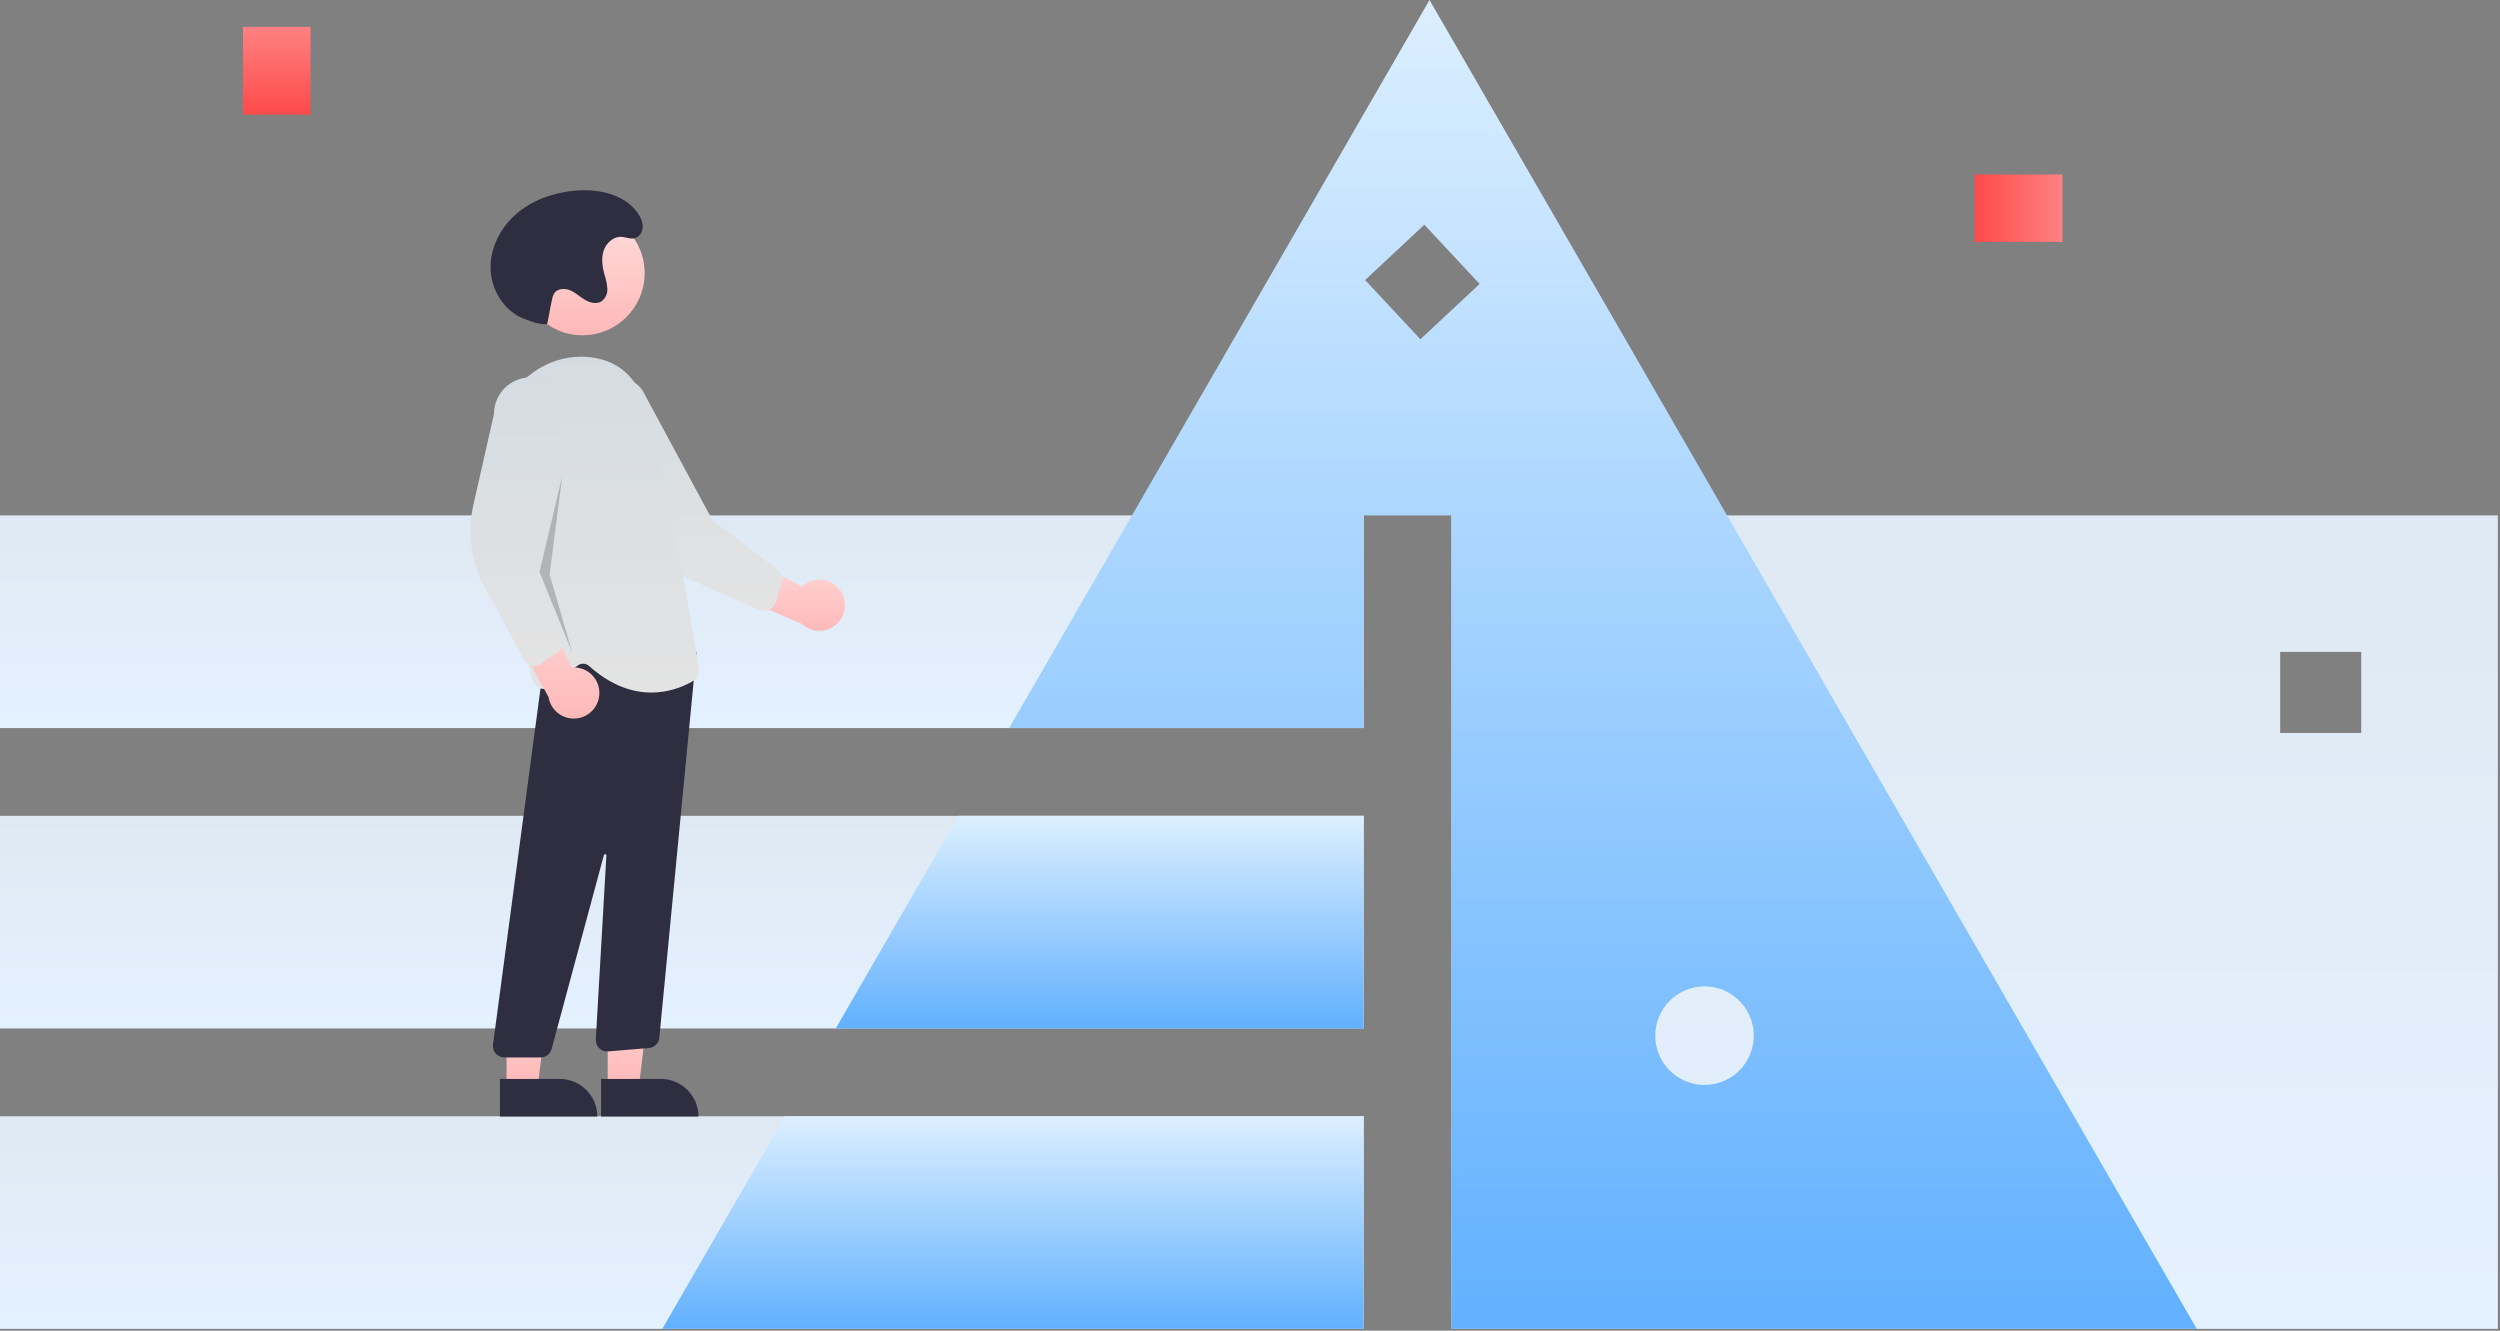 <?xml version="1.0" encoding="UTF-8"?>
<svg width="186px" height="99px" viewBox="0 0 186 99" version="1.1" xmlns="http://www.w3.org/2000/svg" xmlns:xlink="http://www.w3.org/1999/xlink">
    <rect x="0" y="0" width="186" height="99" fill="#808080" stroke="none"/>
    <title>冲榜获客03</title>
    <defs>
        <linearGradient x1="50%" y1="0.421%" x2="50%" y2="100%" id="linearGradient-1">
            <stop stop-color="#DFE9F3" offset="0%"></stop>
            <stop stop-color="#E4F1FF" offset="100%"></stop>
        </linearGradient>
        <linearGradient x1="50%" y1="0.421%" x2="50%" y2="100%" id="linearGradient-2">
            <stop stop-color="#DFE9F3" offset="0%"></stop>
            <stop stop-color="#E4F1FF" offset="100%"></stop>
        </linearGradient>
        <linearGradient x1="50%" y1="0%" x2="50%" y2="100%" id="linearGradient-3">
            <stop stop-color="#FF8181" offset="0%"></stop>
            <stop stop-color="#FD4A4A" offset="100%"></stop>
        </linearGradient>
        <linearGradient x1="50%" y1="0%" x2="50%" y2="100%" id="linearGradient-4">
            <stop stop-color="#DCEFFF" offset="0%"></stop>
            <stop stop-color="#61B0FF" offset="100%"></stop>
        </linearGradient>
        <linearGradient x1="50%" y1="0%" x2="50%" y2="100%" id="linearGradient-5">
            <stop stop-color="#DCEFFF" offset="0%"></stop>
            <stop stop-color="#61B0FF" offset="100%"></stop>
        </linearGradient>
        <linearGradient x1="50%" y1="0%" x2="50%" y2="100%" id="linearGradient-6">
            <stop stop-color="#DCEFFF" offset="0%"></stop>
            <stop stop-color="#61B0FF" offset="100%"></stop>
        </linearGradient>
        <linearGradient x1="50%" y1="0%" x2="50%" y2="100%" id="linearGradient-7">
            <stop stop-color="#FFDDDD" offset="0%"></stop>
            <stop stop-color="#FFB8B8" offset="100%"></stop>
        </linearGradient>
        <linearGradient x1="50%" y1="0%" x2="50%" y2="100%" id="linearGradient-8">
            <stop stop-color="#D5DCE1" offset="0%"></stop>
            <stop stop-color="#E3E3E3" offset="100%"></stop>
        </linearGradient>
        <linearGradient x1="50%" y1="0%" x2="50%" y2="100%" id="linearGradient-9">
            <stop stop-color="#FFDDDD" offset="0%"></stop>
            <stop stop-color="#FFB8B8" offset="100%"></stop>
        </linearGradient>
        <linearGradient x1="50%" y1="0%" x2="50%" y2="100%" id="linearGradient-10">
            <stop stop-color="#FFDDDD" offset="0%"></stop>
            <stop stop-color="#FFB8B8" offset="100%"></stop>
        </linearGradient>
        <linearGradient x1="50%" y1="0%" x2="50%" y2="100%" id="linearGradient-11">
            <stop stop-color="#D5DCE1" offset="0%"></stop>
            <stop stop-color="#E3E3E3" offset="100%"></stop>
        </linearGradient>
        <linearGradient x1="50%" y1="0%" x2="50%" y2="100%" id="linearGradient-12">
            <stop stop-color="#FFDDDD" offset="0%"></stop>
            <stop stop-color="#FFB8B8" offset="100%"></stop>
        </linearGradient>
        <linearGradient x1="50%" y1="0%" x2="50%" y2="100%" id="linearGradient-13">
            <stop stop-color="#D5DCE1" offset="0%"></stop>
            <stop stop-color="#E3E3E3" offset="100%"></stop>
        </linearGradient>
    </defs>
    <g id="页面-1" stroke="none" stroke-width="1" fill="none" fill-rule="evenodd">
        <g id="官网替换图片" transform="translate(-5085, -1486)" fill-rule="nonzero">
            <g id="冲榜获客03" transform="translate(5085, 1486)">
                <path d="M107.989,38.346 L107.989,98.87 L185.841,98.87 L185.841,38.346 L107.989,38.346 Z M175.675,54.532 L169.645,54.532 L169.645,48.502 L175.675,48.502 L175.675,54.532 Z" id="形状" fill="url(#linearGradient-1)"></path>
                <rect id="矩形" fill="url(#linearGradient-2)" x="4.26325641e-13" y="38.346" width="101.459" height="15.822"></rect>
                <rect id="矩形" fill="url(#linearGradient-2)" x="4.26325641e-13" y="60.697" width="101.459" height="15.822"></rect>
                <rect id="矩形" fill="url(#linearGradient-2)" x="4.26325641e-13" y="83.048" width="101.459" height="15.822"></rect>
                <rect id="矩形" fill="url(#linearGradient-3)" x="18.082" y="2.001" width="5.023" height="6.53"></rect>
                <rect id="矩形" fill="url(#linearGradient-3)" transform="translate(150.179, 15.493) rotate(90) translate(-150.179, -15.493) " x="147.668" y="12.228" width="5.023" height="6.53"></rect>
                <polygon id="路径" fill="url(#linearGradient-4)" points="71.313 60.697 101.459 60.697 101.459 76.519 62.179 76.519"></polygon>
                <polygon id="路径" fill="url(#linearGradient-5)" points="58.407 83.048 101.459 83.048 101.459 98.87 49.273 98.87"></polygon>
                <path d="M163.439,98.87 L134.898,49.436 L128.494,38.346 L113.707,12.73 L106.356,1.3500312e-13 L99.005,12.73 L84.218,38.346 L77.815,49.436 L75.082,54.168 L101.459,54.168 L101.459,38.346 L107.989,38.346 L107.989,98.87 L163.439,98.87 Z M126.817,73.387 C128.299,73.387 129.636,74.28 130.203,75.649 C130.77,77.019 130.457,78.596 129.408,79.644 C128.36,80.692 126.784,81.006 125.414,80.438 C124.045,79.871 123.152,78.535 123.152,77.052 C123.154,75.029 124.793,73.389 126.817,73.387 L126.817,73.387 Z M105.675,25.241 L101.563,20.832 L105.972,16.719 L110.085,21.128 L105.675,25.241 Z" id="形状" fill="url(#linearGradient-6)"></path>
                <g id="编组-30" transform="translate(35, 14.153)">
                    <path d="M27.54,29.817 C27.232,29.35 26.732,29.043 26.176,28.98 C25.62,28.917 25.064,29.103 24.659,29.489 L18.685,26.406 L19.057,29.879 L24.672,32.274 C25.381,32.927 26.466,32.946 27.198,32.319 C27.93,31.693 28.077,30.617 27.54,29.817 L27.54,29.817 Z" id="路径" fill="url(#linearGradient-7)"></path>
                    <path d="M22.232,31.215 C22.013,31.315 21.763,31.318 21.542,31.222 L15.868,28.761 C13.928,27.92 12.36,26.402 11.455,24.491 L8.472,18.195 C7.873,17.426 7.731,16.395 8.098,15.492 C8.466,14.589 9.288,13.951 10.254,13.819 C11.22,13.686 12.183,14.08 12.78,14.851 L18.023,24.578 L22.864,28.235 C23.148,28.451 23.267,28.82 23.163,29.161 L22.687,30.696 C22.636,30.86 22.536,31.006 22.401,31.112 C22.349,31.153 22.292,31.187 22.232,31.215 L22.232,31.215 Z" id="路径" fill="url(#linearGradient-8)"></path>
                    <circle id="椭圆形" fill="url(#linearGradient-9)" cx="8.341" cy="6.171" r="4.62"></circle>
                    <polygon id="路径" fill="url(#linearGradient-10)" points="10.212 66.778 12.518 66.778 13.615 57.882 10.212 57.883"></polygon>
                    <path d="M9.718,66.119 L16.966,66.119 L16.966,68.919 L12.518,68.919 C10.972,68.919 9.718,67.665 9.718,66.119 L9.718,66.119 L9.718,66.119 Z" id="路径" fill="#2F2E41" transform="translate(13.342, 67.519) rotate(179.997) translate(-13.342, -67.519) "></path>
                    <polygon id="路径" fill="url(#linearGradient-10)" points="2.688 66.778 4.994 66.778 6.091 57.882 2.687 57.883"></polygon>
                    <path d="M2.194,66.119 L9.442,66.119 L9.442,68.919 L4.994,68.919 C3.447,68.919 2.194,67.665 2.194,66.119 L2.194,66.119 L2.194,66.119 Z" id="路径" fill="#2F2E41" transform="translate(5.818, 67.519) rotate(179.997) translate(-5.818, -67.519) "></path>
                    <path d="M1.883,64.232 C1.722,64.048 1.648,63.804 1.68,63.562 L5.718,33.28 L15.749,34.983 L16.82,34.341 L14.052,63.073 C14.004,63.473 13.682,63.785 13.281,63.819 L10.244,64.072 C9.999,64.092 9.758,64.006 9.582,63.835 C9.407,63.664 9.314,63.425 9.328,63.18 L10.115,49.497 C10.117,49.449 10.083,49.406 10.036,49.398 C9.988,49.391 9.942,49.42 9.93,49.467 L6.039,63.894 C5.939,64.264 5.604,64.52 5.222,64.521 L2.519,64.521 C2.275,64.521 2.043,64.415 1.883,64.232 L1.883,64.232 Z" id="路径" fill="#2F2E41"></path>
                    <path d="M8.83,35.4 C8.592,35.184 8.235,35.17 7.98,35.364 L5.975,36.924 C5.753,37.097 5.46,37.148 5.193,37.061 C4.926,36.974 4.719,36.76 4.642,36.49 C3.658,33.045 1.429,24.373 1.978,18.269 C2.289,14.809 5.277,12.18 8.638,12.4 C10.936,12.554 12.447,13.879 13.131,16.34 C14.809,22.383 16.654,33.466 17.007,35.627 C17.064,35.97 16.904,36.313 16.605,36.49 C15.656,37.06 14.572,37.365 13.465,37.374 C12.126,37.374 10.52,36.907 8.83,35.4 Z" id="路径" fill="url(#linearGradient-11)"></path>
                    <path d="M9.587,37.549 C9.632,36.991 9.428,36.442 9.029,36.049 C8.631,35.655 8.079,35.459 7.521,35.512 L4.724,29.4 L2.873,32.362 L5.813,37.712 C5.968,38.664 6.81,39.349 7.772,39.307 C8.735,39.265 9.514,38.51 9.587,37.549 Z" id="路径" fill="url(#linearGradient-12)"></path>
                    <path d="M4.547,35.373 C4.313,35.317 4.114,35.164 3.999,34.953 L1.054,29.515 C0.046,27.656 -0.252,25.494 0.216,23.432 L1.754,16.637 C1.758,15.662 2.282,14.763 3.128,14.28 C3.975,13.796 5.015,13.801 5.857,14.293 C6.698,14.785 7.213,15.689 7.208,16.663 C7.027,17.711 6.892,18.496 6.802,19.02 C6.475,20.916 5.984,23.761 5.33,27.553 L6.883,33.419 C6.973,33.763 6.839,34.128 6.546,34.331 L5.225,35.246 C5.084,35.344 4.915,35.396 4.743,35.396 C4.677,35.396 4.611,35.389 4.547,35.373 Z" id="路径" fill="url(#linearGradient-13)"></path>
                    <polygon id="路径" fill="#000000" opacity="0.2" points="6.833 21.256 5.14 28.404 7.585 34.424 5.892 28.592"></polygon>
                    <path d="M5.704,9.97 C5.293,9.977 4.885,9.903 4.503,9.752 C4.334,9.687 4.16,9.634 3.992,9.569 C2.509,8.997 1.533,7.418 1.498,5.829 C1.463,4.24 2.286,2.697 3.508,1.681 C4.73,0.664 6.312,0.143 7.897,0.022 C9.604,-0.108 11.526,0.325 12.48,1.747 C12.734,2.125 12.912,2.584 12.761,3.041 C12.716,3.179 12.636,3.302 12.528,3.4 C12.102,3.779 11.677,3.494 11.243,3.468 C10.646,3.434 10.11,3.917 9.917,4.483 C9.725,5.049 9.809,5.672 9.965,6.249 C10.084,6.597 10.158,6.958 10.187,7.323 C10.213,7.696 10.044,8.056 9.74,8.274 C9.367,8.5 8.877,8.369 8.504,8.144 C8.131,7.919 7.808,7.606 7.405,7.44 C7.002,7.275 6.46,7.312 6.226,7.679 C6.151,7.812 6.101,7.958 6.077,8.109 C5.866,9.068 5.915,9.011 5.704,9.97 L5.704,9.97 Z" id="路径" fill="#2F2E41"></path>
                </g>
            </g>
        </g>
    </g>
</svg>